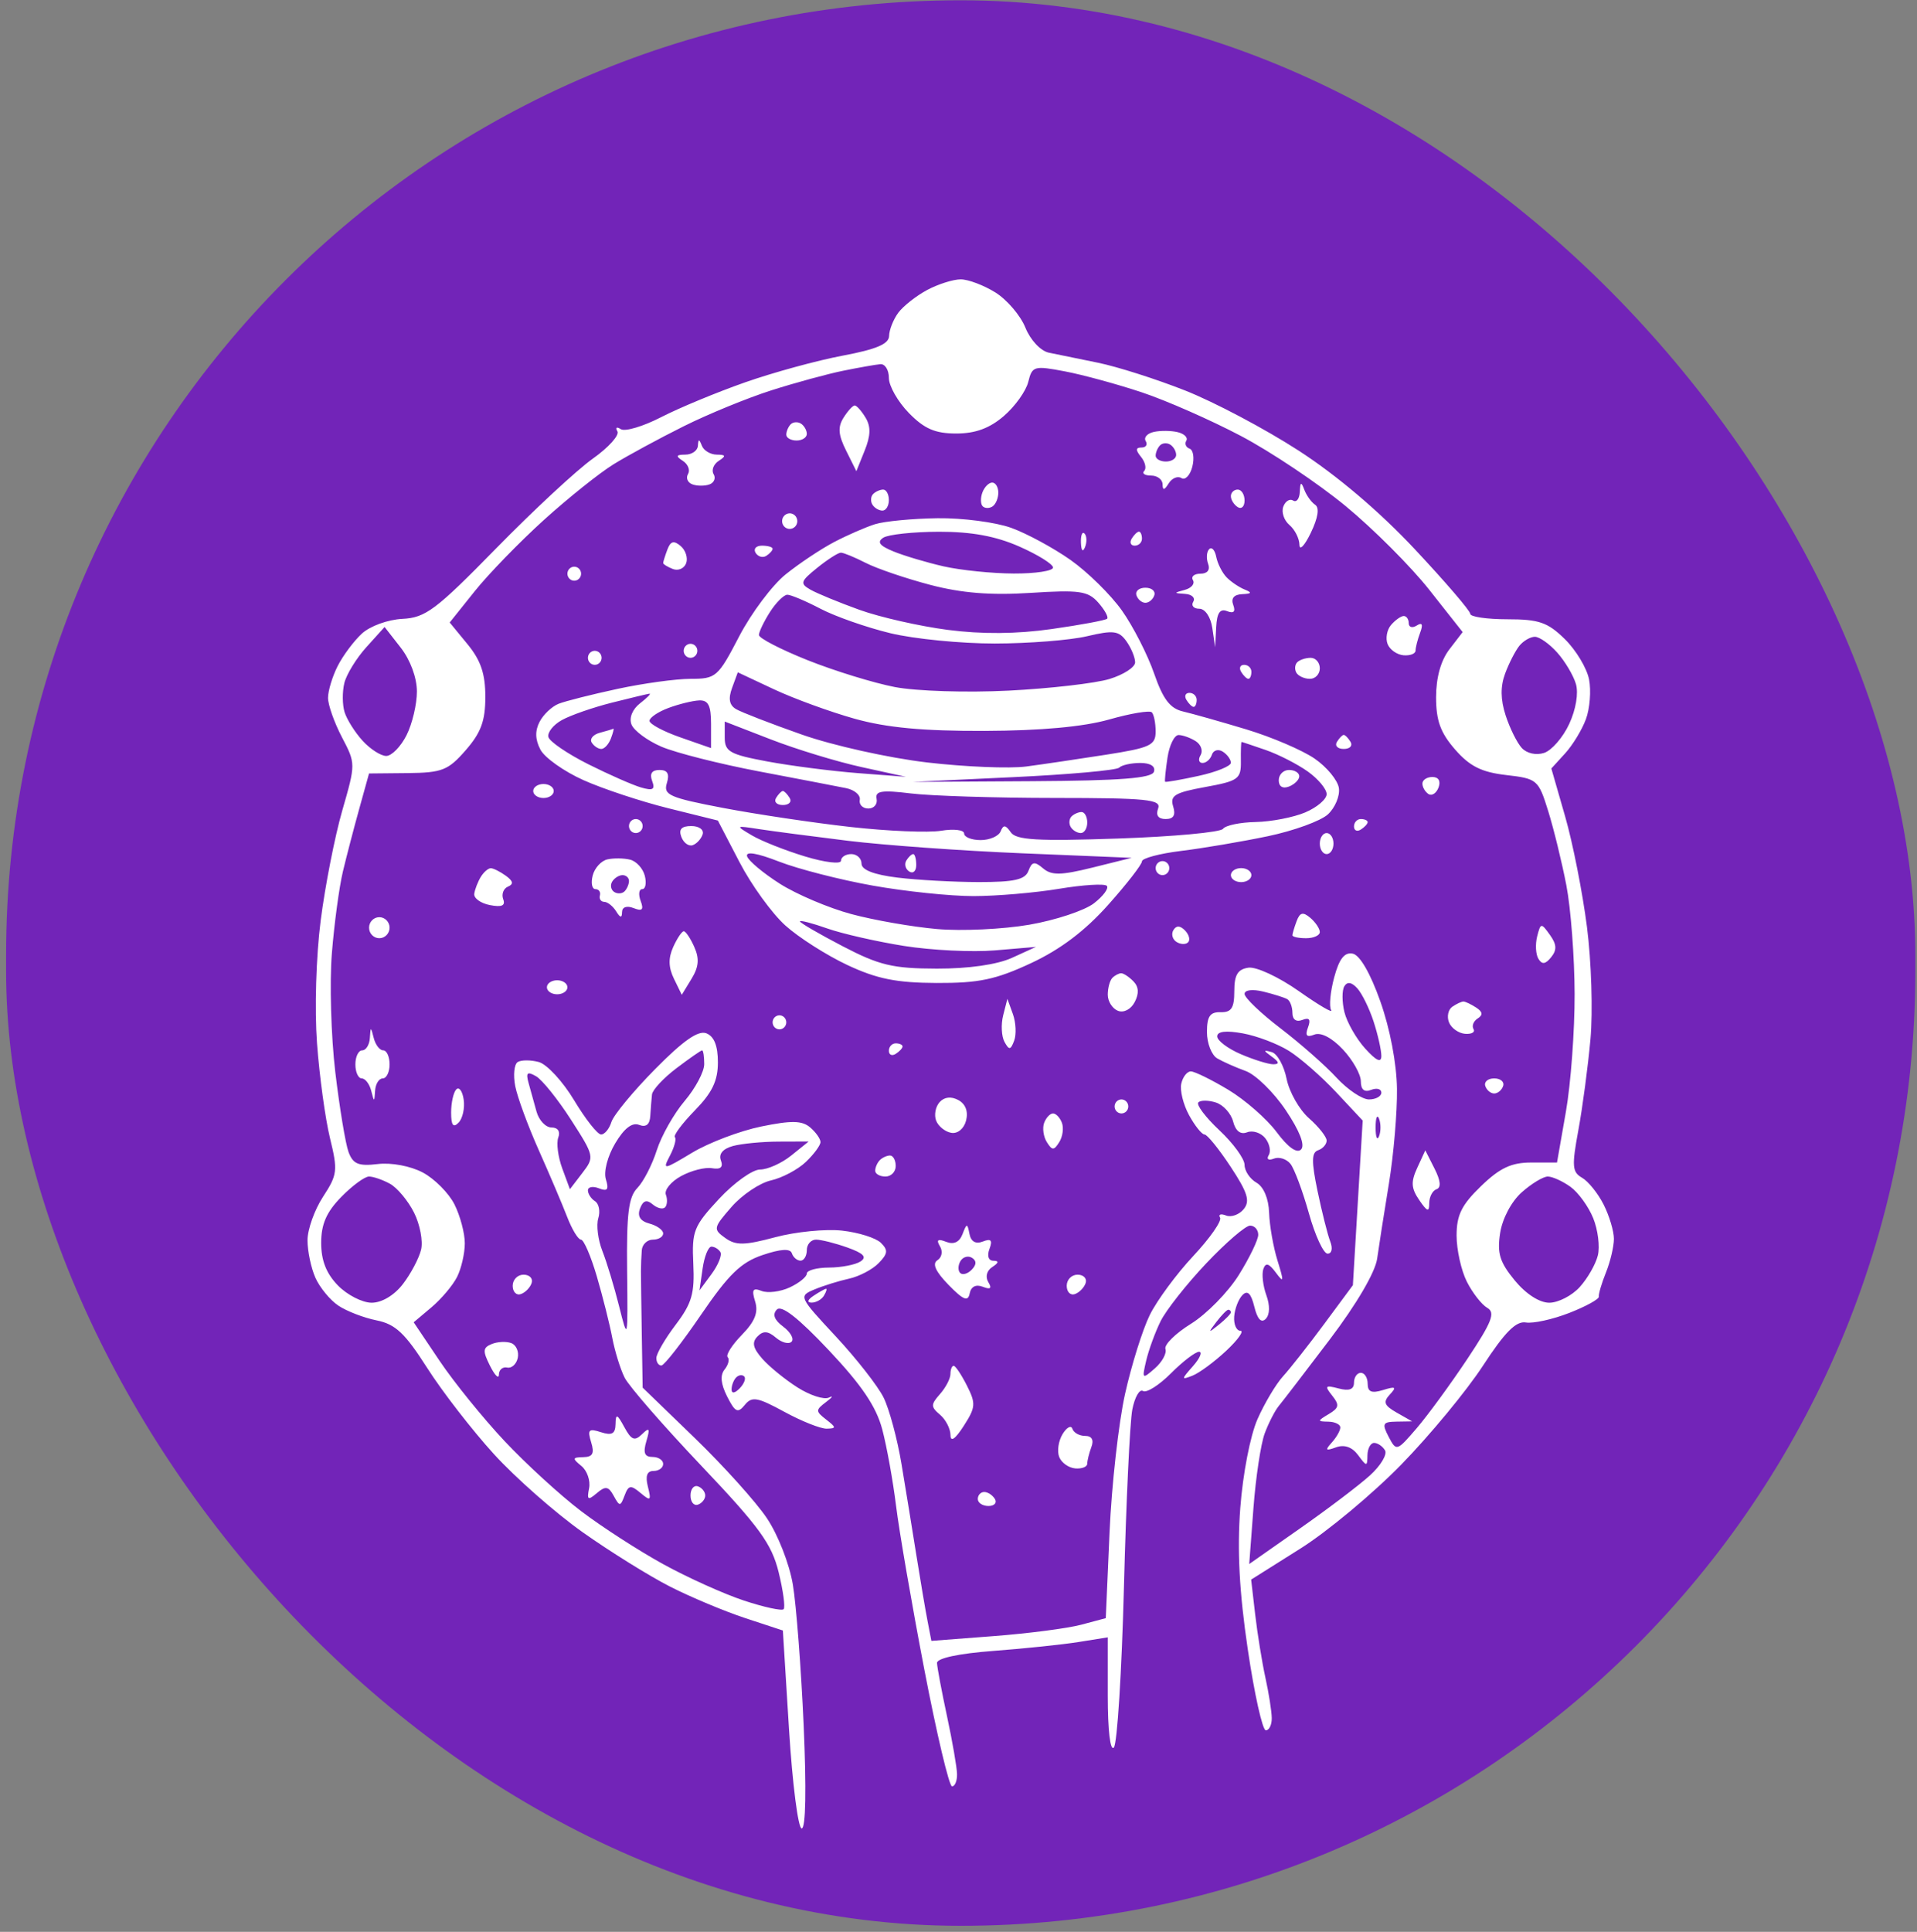 <?xml version="1.0" encoding="UTF-8"?> <svg xmlns="http://www.w3.org/2000/svg" width="133" height="134" viewBox="0 0 133 134" fill="none"><rect x="0" y="0" width="133" height="134" fill="#808080" stroke="none"/> <rect x="0.422" y="0.02" width="132.463" height="133.562" rx="66.232" fill="#7224B8"></rect> <path fill-rule="evenodd" clip-rule="evenodd" d="M64.325 20.115C63.567 20.521 62.666 21.23 62.323 21.692C61.981 22.155 61.694 22.878 61.685 23.3C61.675 23.86 60.806 24.229 58.467 24.669C56.706 24.999 53.662 25.831 51.705 26.517C49.747 27.203 47.124 28.291 45.874 28.934C44.624 29.578 43.363 29.953 43.072 29.769C42.781 29.584 42.673 29.65 42.833 29.916C42.993 30.182 42.226 31.036 41.127 31.815C40.028 32.593 37.013 35.392 34.426 38.033C30.241 42.309 29.525 42.847 27.918 42.927C26.904 42.977 25.668 43.429 25.098 43.957C24.541 44.474 23.785 45.488 23.421 46.211C23.056 46.934 22.758 47.922 22.758 48.407C22.758 48.893 23.191 50.118 23.72 51.129C24.682 52.969 24.682 52.97 23.745 56.227C23.229 58.02 22.555 61.453 22.248 63.856C21.928 66.359 21.82 69.996 21.994 72.368C22.163 74.646 22.567 77.602 22.893 78.938C23.445 81.198 23.412 81.481 22.41 83.015C21.819 83.921 21.334 85.278 21.334 86.03C21.334 86.783 21.58 87.953 21.882 88.63C22.183 89.307 22.899 90.177 23.473 90.562C24.047 90.948 25.242 91.409 26.129 91.587C27.437 91.85 28.098 92.472 29.639 94.887C30.683 96.525 32.763 99.211 34.263 100.857C35.762 102.503 38.538 104.947 40.431 106.286C42.325 107.626 45.049 109.32 46.485 110.051C47.92 110.781 50.269 111.766 51.705 112.238L54.315 113.098L54.742 119.963C54.978 123.739 55.373 126.828 55.622 126.828C55.903 126.828 55.954 124.105 55.757 119.657C55.582 115.712 55.245 111.33 55.009 109.919C54.767 108.474 53.976 106.455 53.2 105.299C52.441 104.17 50.193 101.673 48.204 99.749L44.587 96.252L44.527 92.577C44.495 90.556 44.468 88.575 44.468 88.174C44.468 87.772 44.495 87.116 44.527 86.715C44.56 86.314 44.907 85.986 45.298 85.986C45.69 85.986 46.01 85.792 46.01 85.556C46.01 85.32 45.582 85.012 45.059 84.872C44.418 84.7 44.204 84.361 44.403 83.83C44.612 83.272 44.867 83.187 45.279 83.538C45.599 83.81 45.986 83.903 46.14 83.746C46.294 83.588 46.32 83.194 46.198 82.869C46.077 82.544 46.551 81.963 47.252 81.579C47.953 81.195 48.92 80.948 49.4 81.032C49.995 81.135 50.191 80.961 50.014 80.488C49.848 80.046 50.152 79.683 50.847 79.492C51.45 79.327 52.878 79.189 54.023 79.185L56.104 79.178L54.897 80.151C54.234 80.686 53.26 81.123 52.733 81.123C52.207 81.123 50.923 82.042 49.88 83.165C48.126 85.053 47.993 85.391 48.101 87.662C48.2 89.721 48.002 90.405 46.877 91.89C46.139 92.865 45.536 93.904 45.536 94.2C45.536 94.495 45.696 94.728 45.892 94.716C46.088 94.704 47.325 93.118 48.641 91.191C50.554 88.391 51.41 87.56 52.904 87.055C54.165 86.628 54.827 86.589 54.939 86.933C55.031 87.214 55.301 87.444 55.541 87.444C55.78 87.444 55.976 87.116 55.976 86.715C55.976 86.314 56.264 85.986 56.617 85.986C56.969 85.986 57.951 86.233 58.798 86.535C59.922 86.938 60.165 87.198 59.699 87.501C59.348 87.729 58.367 87.919 57.518 87.923C56.669 87.927 55.976 88.114 55.976 88.338C55.976 88.563 55.444 88.995 54.795 89.298C54.145 89.601 53.267 89.712 52.842 89.546C52.228 89.304 52.136 89.454 52.392 90.28C52.625 91.035 52.373 91.665 51.468 92.593C50.784 93.294 50.342 93.989 50.486 94.137C50.63 94.284 50.534 94.669 50.272 94.992C49.949 95.391 50.005 95.992 50.449 96.868C51.002 97.96 51.188 98.049 51.673 97.451C52.166 96.842 52.544 96.909 54.418 97.93C55.614 98.581 56.933 99.107 57.351 99.098C58.031 99.084 58.028 99.017 57.317 98.464C56.575 97.886 56.575 97.807 57.317 97.246C57.754 96.916 57.84 96.779 57.509 96.942C57.178 97.104 56.203 96.791 55.343 96.246C54.482 95.701 53.38 94.805 52.895 94.256C52.237 93.51 52.149 93.115 52.55 92.705C52.951 92.293 53.277 92.314 53.832 92.785C54.24 93.133 54.73 93.259 54.919 93.065C55.108 92.871 54.847 92.402 54.34 92.022C53.715 91.554 53.573 91.171 53.898 90.837C54.224 90.504 55.392 91.419 57.508 93.664C59.788 96.083 60.791 97.569 61.209 99.143C61.524 100.33 61.955 102.722 62.169 104.457C62.382 106.193 63.26 111.28 64.121 115.762C64.982 120.244 65.85 123.911 66.051 123.911C66.251 123.911 66.408 123.528 66.399 123.06C66.39 122.592 66.077 120.787 65.704 119.049C65.331 117.311 65.018 115.646 65.009 115.349C64.999 115.02 66.513 114.695 68.907 114.514C71.061 114.352 73.73 114.073 74.839 113.895L76.856 113.572V117.623C76.856 120.021 77.028 121.486 77.279 121.213C77.512 120.958 77.827 115.937 77.979 110.054C78.13 104.17 78.391 98.648 78.557 97.781C78.724 96.915 79.058 96.331 79.299 96.484C79.541 96.637 80.411 96.088 81.234 95.264C82.057 94.439 82.936 93.765 83.188 93.765C83.44 93.765 83.251 94.212 82.769 94.758C81.946 95.69 81.944 95.731 82.741 95.418C83.208 95.234 84.258 94.459 85.074 93.695C85.89 92.931 86.333 92.306 86.057 92.306C85.781 92.306 85.588 91.865 85.627 91.326C85.665 90.787 85.923 90.115 86.199 89.832C86.552 89.471 86.797 89.71 87.025 90.639C87.236 91.504 87.509 91.796 87.814 91.483C88.102 91.189 88.118 90.558 87.856 89.833C87.623 89.188 87.53 88.375 87.649 88.026C87.809 87.558 88.035 87.622 88.515 88.269C89.076 89.027 89.092 88.916 88.634 87.444C88.342 86.508 88.08 85.014 88.05 84.125C88.017 83.138 87.674 82.322 87.171 82.034C86.718 81.774 86.347 81.219 86.347 80.8C86.347 80.381 85.561 79.301 84.6 78.4C83.639 77.498 82.983 76.628 83.141 76.466C83.299 76.305 83.848 76.309 84.362 76.476C84.875 76.643 85.412 77.238 85.555 77.799C85.722 78.452 86.068 78.719 86.521 78.541C86.909 78.389 87.474 78.569 87.776 78.943C88.079 79.316 88.19 79.848 88.024 80.124C87.85 80.411 88.004 80.514 88.381 80.366C88.744 80.223 89.263 80.39 89.535 80.736C89.806 81.083 90.38 82.625 90.811 84.162C91.241 85.7 91.823 86.958 92.105 86.958C92.402 86.958 92.479 86.6 92.288 86.107C92.108 85.639 91.713 84.07 91.411 82.621C90.98 80.55 90.989 79.943 91.452 79.785C91.776 79.674 92.041 79.372 92.041 79.115C92.041 78.856 91.491 78.16 90.818 77.567C90.144 76.974 89.445 75.743 89.263 74.831C89.081 73.919 88.617 73.085 88.232 72.978C87.632 72.811 87.633 72.856 88.245 73.299C88.75 73.665 88.78 73.817 88.348 73.823C88.014 73.826 86.999 73.513 86.094 73.125C85.189 72.738 84.448 72.181 84.448 71.888C84.448 71.538 85.061 71.466 86.228 71.679C87.207 71.857 88.648 72.405 89.431 72.896C90.214 73.387 91.684 74.674 92.699 75.757L94.542 77.726L94.202 83.436L93.862 89.146L91.884 91.818C90.796 93.288 89.505 94.929 89.016 95.465C88.527 96.001 87.73 97.338 87.245 98.436C86.744 99.569 86.227 102.234 86.05 104.598C85.829 107.544 85.981 110.41 86.568 114.392C87.025 117.488 87.589 120.021 87.822 120.021C88.054 120.021 88.24 119.639 88.233 119.17C88.227 118.702 88.029 117.444 87.794 116.375C87.559 115.305 87.24 113.336 87.085 111.999L86.803 109.567L90.213 107.42C92.088 106.239 95.242 103.614 97.222 101.585C99.201 99.556 101.748 96.475 102.882 94.737C104.407 92.398 105.182 91.618 105.864 91.732C106.371 91.817 107.731 91.518 108.885 91.066C110.04 90.614 110.959 90.107 110.927 89.938C110.896 89.77 111.118 89.016 111.421 88.263C111.724 87.511 111.972 86.46 111.972 85.93C111.972 85.399 111.652 84.33 111.26 83.554C110.869 82.779 110.195 81.942 109.763 81.694C109.074 81.299 109.043 80.895 109.506 78.388C109.796 76.817 110.173 73.979 110.345 72.08C110.517 70.169 110.41 66.699 110.103 64.301C109.799 61.92 109.118 58.472 108.59 56.638L107.631 53.305L108.583 52.262C109.107 51.69 109.759 50.619 110.03 49.883C110.302 49.148 110.4 47.908 110.248 47.128C110.096 46.348 109.34 45.09 108.567 44.332C107.378 43.165 106.77 42.955 104.585 42.955C103.167 42.955 102.006 42.785 102.006 42.579C102.006 42.371 100.27 40.349 98.147 38.084C95.702 35.474 92.748 32.969 90.084 31.247C87.772 29.752 84.232 27.879 82.219 27.085C80.206 26.29 77.482 25.424 76.165 25.158C74.848 24.893 73.317 24.58 72.764 24.462C72.193 24.34 71.489 23.587 71.14 22.725C70.802 21.887 69.868 20.791 69.064 20.289C68.26 19.787 67.175 19.377 66.653 19.377C66.131 19.378 65.084 19.71 64.325 20.115ZM61.67 26.217C61.67 26.772 62.294 27.866 63.057 28.648C64.128 29.745 64.877 30.07 66.343 30.07C67.675 30.07 68.661 29.707 69.649 28.855C70.424 28.188 71.185 27.122 71.341 26.486C71.609 25.391 71.742 25.353 73.884 25.76C75.127 25.996 77.532 26.652 79.228 27.217C80.925 27.783 84.016 29.144 86.097 30.241C88.178 31.339 91.447 33.527 93.361 35.105C95.275 36.683 97.885 39.294 99.16 40.909L101.478 43.844L100.556 45.045C99.963 45.816 99.634 47.003 99.634 48.361C99.634 49.987 99.939 50.825 100.954 51.99C101.969 53.154 102.789 53.563 104.495 53.76C106.653 54.01 106.735 54.08 107.415 56.265C107.799 57.502 108.366 59.817 108.673 61.409C108.981 63.002 109.239 66.393 109.246 68.946C109.253 71.498 108.981 75.173 108.641 77.112L108.024 80.637H106.235C104.857 80.637 104.058 81.012 102.752 82.275C101.405 83.576 101.057 84.28 101.057 85.703C101.057 86.687 101.378 88.127 101.769 88.903C102.161 89.678 102.798 90.495 103.186 90.718C103.764 91.049 103.515 91.688 101.799 94.267C100.648 95.996 99.072 98.152 98.297 99.057C96.912 100.673 96.878 100.684 96.346 99.665C95.867 98.748 95.93 98.625 96.888 98.61L97.973 98.593L96.9 97.983C96.031 97.488 95.941 97.251 96.426 96.73C96.916 96.203 96.831 96.147 95.956 96.418C95.166 96.662 94.888 96.55 94.888 95.986C94.888 95.567 94.675 95.224 94.414 95.224C94.153 95.224 93.939 95.532 93.939 95.907C93.939 96.376 93.603 96.503 92.871 96.309C91.941 96.064 91.883 96.127 92.423 96.802C92.944 97.453 92.906 97.658 92.186 98.087C91.387 98.564 91.385 98.599 92.16 98.613C92.616 98.621 92.99 98.802 92.99 99.016C92.99 99.23 92.723 99.7 92.397 100.06C91.911 100.597 91.965 100.657 92.695 100.392C93.272 100.183 93.809 100.371 94.222 100.929C94.825 101.743 94.859 101.743 94.873 100.937C94.882 100.469 95.089 100.086 95.335 100.086C95.581 100.086 95.921 100.317 96.09 100.599C96.261 100.881 95.793 101.662 95.051 102.336C94.309 103.01 92.12 104.669 90.186 106.023L86.67 108.486L86.962 104.619C87.121 102.492 87.473 100.159 87.742 99.433C88.011 98.709 88.452 97.847 88.723 97.521C88.994 97.194 90.59 95.112 92.271 92.895C94.121 90.455 95.413 88.249 95.546 87.304C95.666 86.445 96.033 84.101 96.362 82.096C96.69 80.09 96.942 77.136 96.921 75.532C96.898 73.773 96.44 71.362 95.766 69.46C95.072 67.501 94.345 66.246 93.85 66.148C93.278 66.036 92.912 66.504 92.564 67.798C92.296 68.793 92.201 69.812 92.353 70.064C92.506 70.316 91.498 69.725 90.115 68.75C88.732 67.775 87.158 67.043 86.618 67.122C85.869 67.231 85.635 67.619 85.635 68.75C85.635 69.919 85.433 70.229 84.686 70.209C83.95 70.189 83.737 70.499 83.737 71.589C83.737 72.362 84.057 73.183 84.448 73.413C84.84 73.642 85.729 74.037 86.423 74.288C87.118 74.54 88.37 75.763 89.204 77.006C90.169 78.443 90.557 79.435 90.268 79.731C89.98 80.026 89.363 79.589 88.574 78.529C87.891 77.612 86.379 76.289 85.213 75.589C84.047 74.889 82.879 74.316 82.619 74.316C82.359 74.316 82.06 74.699 81.956 75.167C81.851 75.635 82.095 76.62 82.498 77.355C82.9 78.09 83.382 78.692 83.568 78.692C83.754 78.692 84.57 79.7 85.381 80.931C86.564 82.726 86.743 83.308 86.288 83.87C85.975 84.255 85.423 84.454 85.06 84.311C84.696 84.168 84.51 84.236 84.646 84.461C84.782 84.687 83.944 85.886 82.784 87.126C81.624 88.367 80.269 90.204 79.773 91.209C79.277 92.214 78.504 94.677 78.056 96.683C77.608 98.688 77.124 103.01 76.98 106.286L76.718 112.242L75.007 112.698C74.066 112.948 71.344 113.303 68.957 113.485L64.618 113.818L64.349 112.422C64.2 111.654 63.852 109.604 63.575 107.866C63.299 106.127 62.835 103.283 62.545 101.545C62.255 99.806 61.696 97.734 61.303 96.94C60.91 96.145 59.418 94.238 57.988 92.701C55.42 89.944 55.401 89.902 56.512 89.439C57.13 89.181 58.209 88.846 58.908 88.693C59.608 88.54 60.531 88.056 60.959 87.617C61.603 86.957 61.629 86.712 61.111 86.204C60.766 85.866 59.556 85.486 58.422 85.36C57.287 85.233 55.199 85.44 53.782 85.819C51.649 86.39 51.052 86.399 50.317 85.872C49.466 85.261 49.485 85.17 50.754 83.715C51.483 82.879 52.713 82.053 53.489 81.878C54.264 81.704 55.355 81.126 55.912 80.594C56.469 80.062 56.925 79.443 56.925 79.219C56.925 78.995 56.601 78.536 56.206 78.2C55.643 77.721 54.904 77.709 52.808 78.14C51.335 78.443 49.185 79.258 48.03 79.951C46.009 81.165 45.951 81.173 46.483 80.154C46.788 79.571 46.941 78.997 46.824 78.877C46.707 78.758 47.331 77.923 48.209 77.023C49.413 75.789 49.807 74.967 49.807 73.687C49.807 72.545 49.546 71.886 49.008 71.675C48.443 71.453 47.403 72.18 45.448 74.162C43.928 75.702 42.565 77.352 42.418 77.828C42.27 78.303 41.949 78.692 41.703 78.692C41.457 78.692 40.614 77.623 39.829 76.315C39.044 75.008 37.941 73.816 37.378 73.665C36.815 73.514 36.157 73.516 35.915 73.669C35.673 73.823 35.597 74.573 35.746 75.338C35.895 76.102 36.63 78.099 37.378 79.776C38.126 81.453 39.012 83.536 39.347 84.405C39.682 85.274 40.114 85.986 40.308 85.986C40.502 85.986 40.997 87.135 41.408 88.538C41.819 89.942 42.301 91.857 42.478 92.793C42.656 93.729 43.042 94.975 43.338 95.563C43.633 96.15 46.029 98.901 48.661 101.675C52.689 105.92 53.538 107.089 54.021 109.053C54.337 110.337 54.492 111.492 54.367 111.621C54.242 111.75 53.004 111.48 51.617 111.023C50.23 110.565 47.707 109.428 46.01 108.495C44.314 107.563 41.751 105.908 40.316 104.817C38.88 103.727 36.49 101.54 35.006 99.958C33.52 98.376 31.494 95.875 30.503 94.4L28.701 91.719L29.939 90.676C30.62 90.102 31.419 89.154 31.713 88.57C32.007 87.986 32.248 86.936 32.248 86.236C32.248 85.537 31.924 84.323 31.529 83.538C31.133 82.754 30.143 81.76 29.331 81.329C28.481 80.879 27.153 80.629 26.208 80.743C24.871 80.902 24.492 80.746 24.181 79.908C23.971 79.341 23.558 76.844 23.262 74.36C22.968 71.875 22.861 68.169 23.025 66.123C23.189 64.077 23.533 61.528 23.788 60.459C24.044 59.389 24.557 57.42 24.929 56.083L25.604 53.651L28.277 53.625C30.671 53.6 31.092 53.435 32.311 52.037C33.373 50.819 33.672 50.005 33.672 48.333C33.672 46.733 33.358 45.808 32.436 44.684L31.2 43.179L32.935 41.01C33.889 39.817 36.047 37.594 37.731 36.07C39.415 34.546 41.593 32.805 42.571 32.202C43.549 31.599 45.737 30.414 47.434 29.568C49.13 28.722 51.871 27.599 53.526 27.072C55.179 26.545 57.422 25.935 58.508 25.714C59.594 25.494 60.751 25.29 61.077 25.261C61.404 25.231 61.67 25.662 61.67 26.217ZM58.522 28.976C58.115 29.625 58.158 30.164 58.702 31.255L59.414 32.684L59.99 31.255C60.408 30.219 60.426 29.593 60.055 28.976C59.774 28.508 59.434 28.125 59.299 28.125C59.165 28.125 58.815 28.508 58.522 28.976ZM54.855 29.434C54.689 29.606 54.552 29.928 54.552 30.151C54.552 30.373 54.872 30.556 55.264 30.556C55.655 30.556 55.976 30.35 55.976 30.098C55.976 29.846 55.792 29.524 55.567 29.382C55.343 29.24 55.022 29.263 54.855 29.434ZM80.053 29.96C79.593 30.061 79.339 30.345 79.488 30.593C79.637 30.84 79.507 31.042 79.198 31.042C78.783 31.042 78.775 31.211 79.166 31.695C79.457 32.053 79.554 32.491 79.383 32.667C79.211 32.843 79.426 32.987 79.861 32.987C80.296 32.987 80.655 33.261 80.659 33.595C80.664 34.035 80.781 34.018 81.081 33.532C81.309 33.164 81.708 32.997 81.969 33.162C82.229 33.327 82.568 32.972 82.722 32.374C82.875 31.775 82.791 31.212 82.535 31.122C82.279 31.032 82.175 30.784 82.305 30.569C82.434 30.355 82.168 30.089 81.715 29.978C81.26 29.867 80.513 29.858 80.053 29.96ZM48.42 30.92C48.4 31.255 48.009 31.532 47.553 31.535C46.896 31.541 46.859 31.632 47.376 31.968C47.736 32.201 47.897 32.612 47.735 32.881C47.572 33.151 47.705 33.471 48.03 33.594C48.355 33.716 48.888 33.72 49.216 33.603C49.544 33.486 49.677 33.165 49.511 32.891C49.346 32.616 49.505 32.201 49.864 31.968C50.389 31.627 50.362 31.542 49.727 31.535C49.293 31.532 48.829 31.255 48.697 30.92C48.506 30.434 48.45 30.434 48.42 30.92ZM81.601 31.557C81.601 31.809 81.281 32.014 80.889 32.014C80.498 32.014 80.177 31.832 80.177 31.609C80.177 31.386 80.314 31.064 80.481 30.893C80.648 30.722 80.968 30.699 81.192 30.841C81.417 30.983 81.601 31.305 81.601 31.557ZM68.16 34.155C68.02 34.53 68.027 34.962 68.175 35.114C68.324 35.267 68.63 35.275 68.854 35.133C69.079 34.991 69.263 34.559 69.263 34.174C69.263 33.788 69.072 33.473 68.839 33.473C68.606 33.473 68.301 33.78 68.16 34.155ZM90.18 34.11C90.16 34.593 89.952 34.868 89.718 34.72C89.484 34.572 89.177 34.762 89.034 35.142C88.892 35.522 89.083 36.095 89.459 36.414C89.835 36.734 90.148 37.352 90.154 37.787C90.159 38.223 90.516 37.848 90.945 36.956C91.449 35.908 91.554 35.219 91.242 35.011C90.977 34.834 90.638 34.361 90.489 33.959C90.278 33.392 90.209 33.425 90.18 34.11ZM60.576 34.27C60.409 34.441 60.386 34.769 60.525 34.999C60.664 35.23 60.978 35.418 61.224 35.418C61.469 35.418 61.67 35.09 61.67 34.689C61.67 34.288 61.492 33.959 61.275 33.959C61.057 33.959 60.743 34.099 60.576 34.27ZM85.397 34.417C85.397 34.669 85.611 35.01 85.872 35.175C86.133 35.34 86.347 35.134 86.347 34.717C86.347 34.301 86.133 33.959 85.872 33.959C85.611 33.959 85.397 34.165 85.397 34.417ZM54.34 35.863C54.187 36.116 54.264 36.451 54.512 36.608C54.759 36.764 55.086 36.685 55.239 36.432C55.392 36.178 55.314 35.843 55.067 35.687C54.82 35.53 54.493 35.61 54.34 35.863ZM60.718 36.358C60.064 36.563 58.783 37.121 57.871 37.599C56.959 38.077 55.447 39.085 54.511 39.838C53.575 40.592 52.121 42.531 51.28 44.148C49.813 46.968 49.676 47.087 47.912 47.087C46.9 47.087 44.617 47.401 42.838 47.785C41.059 48.168 39.224 48.632 38.76 48.815C38.296 48.997 37.702 49.558 37.439 50.062C37.11 50.691 37.127 51.296 37.492 51.994C37.784 52.554 39.127 53.507 40.475 54.111C41.823 54.715 44.474 55.594 46.366 56.063L49.805 56.916L51.305 59.799C52.129 61.384 53.561 63.362 54.487 64.195C55.412 65.028 57.349 66.262 58.792 66.939C60.842 67.9 62.193 68.172 64.983 68.183C67.917 68.195 69.081 67.95 71.537 66.805C73.567 65.859 75.275 64.569 76.875 62.775C78.17 61.324 79.228 59.961 79.228 59.746C79.228 59.531 80.456 59.205 81.957 59.021C83.458 58.838 86.158 58.38 87.958 58.004C89.757 57.628 91.635 56.945 92.131 56.486C92.627 56.026 92.969 55.208 92.892 54.668C92.816 54.127 92.058 53.206 91.208 52.621C90.358 52.035 88.222 51.122 86.462 50.591C84.702 50.06 82.728 49.502 82.076 49.35C81.177 49.142 80.69 48.501 80.07 46.712C79.619 45.411 78.618 43.452 77.843 42.356C77.069 41.261 75.464 39.681 74.278 38.844C73.092 38.008 71.237 37.004 70.157 36.614C69.078 36.224 66.78 35.923 65.051 35.946C63.322 35.969 61.372 36.155 60.718 36.358ZM70.717 37.909C72.005 38.477 73.059 39.133 73.059 39.368C73.059 39.602 71.832 39.789 70.331 39.782C68.83 39.776 66.641 39.551 65.467 39.285C64.292 39.017 62.729 38.552 61.994 38.251C61.015 37.851 60.825 37.595 61.282 37.298C61.626 37.075 63.363 36.888 65.141 36.884C67.399 36.879 69.082 37.188 70.717 37.909ZM74.995 37.646C75.018 38.213 75.13 38.328 75.282 37.941C75.419 37.59 75.402 37.17 75.244 37.008C75.087 36.847 74.975 37.134 74.995 37.646ZM78.516 37.363C78.355 37.63 78.45 37.849 78.726 37.849C79.002 37.849 79.228 37.63 79.228 37.363C79.228 37.096 79.134 36.877 79.019 36.877C78.904 36.877 78.678 37.096 78.516 37.363ZM46.303 38.12C46.142 38.549 46.01 38.969 46.01 39.053C46.01 39.136 46.313 39.323 46.683 39.468C47.053 39.614 47.467 39.434 47.604 39.07C47.74 38.705 47.569 38.166 47.224 37.873C46.752 37.471 46.523 37.533 46.303 38.12ZM52.421 38.343C52.586 38.615 52.918 38.712 53.161 38.558C53.404 38.404 53.603 38.182 53.603 38.064C53.603 37.945 53.27 37.849 52.863 37.849C52.456 37.849 52.258 38.071 52.421 38.343ZM83.888 38.096C83.71 38.28 83.68 38.737 83.82 39.112C83.976 39.529 83.768 39.794 83.285 39.794C82.85 39.794 82.616 39.996 82.765 40.243C82.914 40.491 82.66 40.793 82.2 40.916C81.42 41.125 81.422 41.144 82.222 41.196C82.694 41.227 82.949 41.471 82.787 41.739C82.626 42.006 82.813 42.225 83.203 42.225C83.611 42.225 83.995 42.791 84.109 43.562L84.306 44.899L84.377 43.51C84.428 42.513 84.642 42.197 85.136 42.392C85.596 42.572 85.736 42.428 85.56 41.957C85.39 41.504 85.61 41.239 86.177 41.214C86.844 41.185 86.887 41.107 86.355 40.893C85.968 40.737 85.404 40.357 85.101 40.046C84.799 39.736 84.474 39.095 84.381 38.622C84.287 38.149 84.066 37.912 83.888 38.096ZM60.071 39.048C60.837 39.44 62.846 40.123 64.533 40.567C66.71 41.139 68.733 41.301 71.492 41.125C74.892 40.908 75.485 40.993 76.196 41.797C76.642 42.303 76.92 42.807 76.813 42.916C76.706 43.025 74.975 43.347 72.966 43.633C70.532 43.98 68.131 43.999 65.763 43.692C63.809 43.438 61.049 42.812 59.627 42.3C58.206 41.788 56.675 41.157 56.224 40.899C55.486 40.476 55.533 40.325 56.703 39.382C57.417 38.806 58.154 38.335 58.339 38.335C58.525 38.335 59.304 38.656 60.071 39.048ZM39.367 39.794C39.367 40.062 39.58 40.28 39.841 40.28C40.102 40.28 40.316 40.062 40.316 39.794C40.316 39.527 40.102 39.308 39.841 39.308C39.58 39.308 39.367 39.527 39.367 39.794ZM78.845 41.289C78.938 41.577 79.217 41.812 79.466 41.812C79.714 41.812 79.993 41.577 80.086 41.289C80.18 41.002 79.901 40.767 79.466 40.767C79.031 40.767 78.751 41.002 78.845 41.289ZM56.929 42.227C57.954 42.763 60.135 43.526 61.774 43.922C63.413 44.318 66.677 44.64 69.026 44.637C71.375 44.634 74.252 44.407 75.419 44.131C77.247 43.7 77.626 43.748 78.148 44.479C78.481 44.946 78.754 45.605 78.754 45.942C78.754 46.279 77.953 46.8 76.974 47.098C75.996 47.396 72.846 47.759 69.975 47.905C67.08 48.052 63.567 47.941 62.087 47.657C60.62 47.375 57.898 46.537 56.037 45.795C54.176 45.053 52.654 44.267 52.654 44.048C52.654 43.829 52.999 43.11 53.42 42.451C53.842 41.792 54.384 41.253 54.626 41.253C54.867 41.253 55.904 41.691 56.929 42.227ZM96.507 43.355C96.223 43.688 96.116 44.281 96.27 44.673C96.424 45.065 96.923 45.416 97.38 45.453C97.836 45.49 98.21 45.344 98.21 45.128C98.21 44.913 98.353 44.354 98.528 43.887C98.745 43.308 98.669 43.15 98.291 43.39C97.985 43.583 97.736 43.509 97.736 43.226C97.736 42.943 97.576 42.72 97.38 42.73C97.184 42.74 96.791 43.021 96.507 43.355ZM28.924 47.963C28.926 48.845 28.601 50.212 28.203 51.002C27.804 51.79 27.172 52.436 26.797 52.436C26.423 52.436 25.684 51.96 25.154 51.378C24.625 50.796 24.064 49.905 23.907 49.398C23.749 48.891 23.742 47.983 23.89 47.379C24.038 46.776 24.727 45.654 25.421 44.887L26.683 43.491L27.802 44.925C28.468 45.777 28.923 47.009 28.924 47.963ZM108.038 45.264C108.576 45.866 109.159 46.845 109.335 47.44C109.525 48.082 109.336 49.21 108.87 50.217C108.438 51.15 107.654 52.054 107.128 52.225C106.573 52.405 105.921 52.26 105.575 51.878C105.247 51.517 104.745 50.501 104.46 49.622C104.102 48.517 104.091 47.622 104.425 46.72C104.691 46.004 105.136 45.137 105.414 44.794C105.692 44.451 106.176 44.17 106.49 44.17C106.804 44.17 107.501 44.663 108.038 45.264ZM47.434 45.142C47.434 45.41 47.648 45.629 47.908 45.629C48.169 45.629 48.383 45.41 48.383 45.142C48.383 44.875 48.169 44.656 47.908 44.656C47.648 44.656 47.434 44.875 47.434 45.142ZM40.79 45.629C40.79 45.896 41.004 46.115 41.265 46.115C41.526 46.115 41.739 45.896 41.739 45.629C41.739 45.361 41.526 45.142 41.265 45.142C41.004 45.142 40.79 45.361 40.79 45.629ZM89.998 45.94C89.831 46.111 89.808 46.439 89.946 46.669C90.085 46.899 90.506 47.087 90.883 47.087C91.259 47.087 91.567 46.759 91.567 46.358C91.567 45.957 91.282 45.629 90.934 45.629C90.586 45.629 90.165 45.769 89.998 45.94ZM86.109 46.601C86.271 46.869 86.496 47.087 86.612 47.087C86.727 47.087 86.821 46.869 86.821 46.601C86.821 46.334 86.595 46.115 86.319 46.115C86.042 46.115 85.948 46.334 86.109 46.601ZM59.297 49.855C61.514 50.476 64.052 50.713 68.314 50.698C72.21 50.684 75.172 50.414 76.947 49.908C78.433 49.485 79.768 49.261 79.913 49.41C80.058 49.559 80.177 50.16 80.177 50.746C80.177 51.696 79.802 51.871 76.737 52.35C74.845 52.646 72.354 53.014 71.202 53.167C70.05 53.32 66.954 53.194 64.321 52.886C61.676 52.577 57.789 51.713 55.633 50.954C53.486 50.199 51.431 49.403 51.064 49.185C50.597 48.908 50.515 48.466 50.792 47.712L51.188 46.635L53.7 47.813C55.082 48.461 57.601 49.38 59.297 49.855ZM44.409 48.782C43.88 49.191 43.636 49.786 43.809 50.246C43.968 50.672 44.903 51.367 45.885 51.791C46.867 52.214 49.913 52.986 52.654 53.507C55.394 54.027 58.116 54.55 58.702 54.669C59.287 54.787 59.714 55.154 59.651 55.484C59.587 55.813 59.855 56.083 60.247 56.083C60.638 56.083 60.895 55.777 60.817 55.404C60.704 54.862 61.178 54.788 63.19 55.035C64.573 55.206 69.06 55.347 73.163 55.349C79.597 55.353 80.585 55.453 80.349 56.083C80.173 56.552 80.359 56.812 80.87 56.812C81.422 56.812 81.582 56.542 81.391 55.929C81.161 55.185 81.512 54.974 83.614 54.592C85.919 54.172 86.108 54.036 86.091 52.801C86.08 52.065 86.102 51.464 86.138 51.464C86.175 51.464 86.931 51.716 87.818 52.024C88.705 52.332 90.018 53.004 90.736 53.516C91.454 54.028 92.041 54.734 92.041 55.084C92.041 55.435 91.374 56.005 90.558 56.351C89.743 56.697 88.195 56.997 87.118 57.018C86.041 57.038 85.022 57.251 84.852 57.491C84.682 57.73 81.403 58.034 77.564 58.164C71.957 58.355 70.494 58.27 70.125 57.728C69.77 57.209 69.61 57.194 69.425 57.663C69.292 57.997 68.668 58.271 68.037 58.271C67.406 58.271 66.89 58.065 66.89 57.815C66.89 57.564 66.173 57.479 65.297 57.624C64.421 57.77 61.591 57.652 59.009 57.362C56.428 57.072 52.44 56.476 50.148 56.038C46.446 55.331 46.013 55.139 46.265 54.325C46.466 53.676 46.317 53.408 45.754 53.408C45.228 53.408 45.056 53.666 45.245 54.169C45.469 54.768 45.302 54.864 44.465 54.619C43.88 54.447 42.234 53.722 40.809 53.007C39.384 52.291 38.143 51.448 38.052 51.132C37.96 50.815 38.379 50.282 38.982 49.947C39.585 49.612 41.146 49.069 42.451 48.74C43.756 48.411 44.931 48.131 45.061 48.117C45.192 48.103 44.898 48.402 44.409 48.782ZM82.313 48.546C82.474 48.813 82.7 49.032 82.815 49.032C82.931 49.032 83.025 48.813 83.025 48.546C83.025 48.279 82.798 48.06 82.522 48.06C82.246 48.06 82.151 48.279 82.313 48.546ZM49.332 50.218V51.891L47.197 51.145C46.022 50.735 45.061 50.22 45.061 49.999C45.061 49.78 45.649 49.38 46.366 49.111C47.084 48.843 48.045 48.605 48.502 48.584C49.139 48.555 49.332 48.935 49.332 50.218ZM59.772 53.207L62.857 53.883L59.535 53.628C57.708 53.487 54.879 53.123 53.247 52.82C50.633 52.333 50.281 52.136 50.281 51.158V50.049L53.484 51.29C55.246 51.973 58.076 52.836 59.772 53.207ZM41.615 50.828C41.155 50.95 40.901 51.253 41.05 51.5C41.199 51.747 41.499 51.95 41.717 51.95C41.934 51.95 42.235 51.621 42.386 51.22C42.536 50.819 42.612 50.516 42.555 50.547C42.498 50.578 42.075 50.705 41.615 50.828ZM82.967 51.417C83.326 51.65 83.474 52.084 83.295 52.382C83.115 52.679 83.177 52.922 83.432 52.922C83.686 52.922 83.978 52.664 84.081 52.35C84.183 52.035 84.521 51.938 84.832 52.135C85.143 52.332 85.397 52.681 85.397 52.911C85.397 53.141 84.386 53.551 83.15 53.821C81.913 54.091 80.871 54.273 80.833 54.225C80.795 54.177 80.87 53.426 80.999 52.557C81.128 51.689 81.477 50.981 81.773 50.984C82.07 50.989 82.607 51.183 82.967 51.417ZM92.753 51.464C92.591 51.731 92.805 51.95 93.227 51.95C93.65 51.95 93.863 51.731 93.702 51.464C93.541 51.196 93.327 50.977 93.227 50.977C93.128 50.977 92.914 51.196 92.753 51.464ZM80.059 53.53C79.912 53.983 77.752 54.15 71.597 54.187L63.331 54.236L70.329 53.905C74.177 53.723 77.47 53.427 77.645 53.248C77.82 53.069 78.479 52.922 79.11 52.922C79.816 52.922 80.181 53.156 80.059 53.53ZM88.719 54.123C88.719 54.557 88.997 54.727 89.431 54.557C89.823 54.403 90.143 54.081 90.143 53.843C90.143 53.604 89.823 53.408 89.431 53.408C89.04 53.408 88.719 53.73 88.719 54.123ZM98.685 54.352C98.685 54.604 98.876 54.931 99.109 55.079C99.343 55.227 99.656 55.021 99.806 54.621C99.972 54.18 99.805 53.895 99.382 53.895C98.998 53.895 98.685 54.1 98.685 54.352ZM36.994 54.867C36.994 55.135 37.314 55.353 37.706 55.353C38.097 55.353 38.418 55.135 38.418 54.867C38.418 54.6 38.097 54.381 37.706 54.381C37.314 54.381 36.994 54.6 36.994 54.867ZM53.84 55.353C53.679 55.621 53.892 55.84 54.315 55.84C54.737 55.84 54.951 55.621 54.789 55.353C54.628 55.086 54.414 54.867 54.315 54.867C54.215 54.867 54.002 55.086 53.84 55.353ZM74.338 56.636C74.171 56.808 74.148 57.136 74.287 57.366C74.425 57.596 74.74 57.784 74.986 57.784C75.231 57.784 75.432 57.456 75.432 57.055C75.432 56.654 75.254 56.326 75.037 56.326C74.819 56.326 74.505 56.466 74.338 56.636ZM43.638 57.298C43.638 57.566 43.851 57.784 44.112 57.784C44.373 57.784 44.587 57.566 44.587 57.298C44.587 57.031 44.373 56.812 44.112 56.812C43.851 56.812 43.638 57.031 43.638 57.298ZM93.939 57.327C93.939 57.61 94.153 57.707 94.414 57.541C94.675 57.376 94.888 57.145 94.888 57.026C94.888 56.908 94.675 56.812 94.414 56.812C94.153 56.812 93.939 57.044 93.939 57.327ZM47.27 58.048C47.424 58.461 47.778 58.72 48.056 58.626C48.334 58.531 48.645 58.193 48.749 57.876C48.853 57.555 48.504 57.298 47.963 57.298C47.281 57.298 47.073 57.522 47.27 58.048ZM58.823 58.319C61.302 58.624 66.748 59.015 70.924 59.188L78.516 59.502L75.805 60.176C73.614 60.719 72.954 60.731 72.37 60.234C71.777 59.73 71.594 59.76 71.353 60.404C71.124 61.017 70.372 61.187 67.907 61.184C66.173 61.182 63.634 61.042 62.263 60.873C60.625 60.671 59.772 60.34 59.772 59.905C59.772 59.541 59.452 59.243 59.06 59.243C58.669 59.243 58.348 59.45 58.348 59.703C58.348 59.956 57.228 59.824 55.857 59.408C54.487 58.993 52.832 58.338 52.179 57.953C51.004 57.259 51.008 57.255 52.654 57.509C53.567 57.65 56.343 58.014 58.823 58.319ZM91.567 58.514C91.567 58.915 91.78 59.243 92.041 59.243C92.302 59.243 92.516 58.915 92.516 58.514C92.516 58.113 92.302 57.784 92.041 57.784C91.78 57.784 91.567 58.113 91.567 58.514ZM60.544 61.428C62.798 61.831 65.949 62.159 67.546 62.157C69.142 62.155 71.811 61.927 73.475 61.65C75.138 61.374 76.63 61.281 76.789 61.444C76.948 61.607 76.548 62.152 75.899 62.655C75.251 63.158 73.233 63.827 71.414 64.142C69.596 64.457 66.713 64.592 65.008 64.442C63.303 64.293 60.626 63.825 59.061 63.403C57.495 62.982 55.27 62.037 54.116 61.305C52.962 60.572 51.935 59.715 51.833 59.401C51.716 59.035 52.513 59.165 54.047 59.762C55.366 60.276 58.29 61.026 60.544 61.428ZM42.144 59.609C41.714 59.703 41.253 60.207 41.121 60.728C40.988 61.248 41.073 61.674 41.309 61.674C41.546 61.674 41.686 61.871 41.621 62.112C41.556 62.352 41.692 62.553 41.923 62.557C42.156 62.561 42.526 62.856 42.747 63.213C43.033 63.676 43.151 63.692 43.156 63.27C43.16 62.916 43.483 62.803 43.957 62.989C44.559 63.226 44.678 63.105 44.447 62.488C44.279 62.04 44.329 61.674 44.557 61.674C44.785 61.674 44.866 61.257 44.736 60.746C44.606 60.236 44.145 59.733 43.712 59.628C43.28 59.522 42.574 59.513 42.144 59.609ZM62.877 59.696C62.727 59.945 62.821 60.286 63.086 60.454C63.352 60.621 63.568 60.418 63.568 60.001C63.568 59.584 63.474 59.243 63.359 59.243C63.244 59.243 63.027 59.447 62.877 59.696ZM80.177 60.215C80.177 60.483 80.391 60.702 80.652 60.702C80.913 60.702 81.126 60.483 81.126 60.215C81.126 59.948 80.913 59.729 80.652 59.729C80.391 59.729 80.177 59.948 80.177 60.215ZM33.358 60.823C33.154 61.158 32.949 61.684 32.904 61.992C32.858 62.3 33.345 62.655 33.986 62.78C34.811 62.942 35.081 62.823 34.913 62.373C34.782 62.023 34.93 61.63 35.241 61.5C35.646 61.33 35.605 61.115 35.096 60.746C34.704 60.462 34.236 60.227 34.056 60.223C33.876 60.219 33.562 60.489 33.358 60.823ZM85.397 60.702C85.397 60.969 85.718 61.188 86.109 61.188C86.501 61.188 86.821 60.969 86.821 60.702C86.821 60.434 86.501 60.215 86.109 60.215C85.718 60.215 85.397 60.434 85.397 60.702ZM43.638 61.107C43.638 61.33 43.501 61.652 43.334 61.823C43.167 61.994 42.843 62.016 42.614 61.871C42.386 61.726 42.321 61.403 42.472 61.154C42.621 60.906 42.945 60.702 43.191 60.702C43.437 60.702 43.638 60.884 43.638 61.107ZM89.961 63.889C89.8 64.319 89.668 64.763 89.668 64.875C89.668 64.986 90.095 65.078 90.617 65.078C91.139 65.078 91.567 64.886 91.567 64.651C91.567 64.416 91.271 63.973 90.91 63.666C90.402 63.234 90.188 63.285 89.961 63.889ZM25.605 64.349C25.605 64.75 25.925 65.078 26.317 65.078C26.708 65.078 27.029 64.75 27.029 64.349C27.029 63.947 26.708 63.619 26.317 63.619C25.925 63.619 25.605 63.947 25.605 64.349ZM62.727 65.615C64.626 65.916 67.46 66.055 69.026 65.922L71.873 65.681L70.212 66.439C69.18 66.909 67.203 67.193 64.992 67.188C61.942 67.181 61.009 66.96 58.467 65.636C56.836 64.787 55.501 64.01 55.501 63.912C55.501 63.814 56.351 64.033 57.389 64.4C58.427 64.766 60.83 65.313 62.727 65.615ZM81.41 64.516C81.246 64.788 81.342 65.157 81.625 65.336C81.908 65.515 82.271 65.527 82.431 65.361C82.592 65.196 82.496 64.827 82.216 64.541C81.875 64.192 81.61 64.184 81.41 64.516ZM106.647 64.952C106.508 65.497 106.546 66.196 106.733 66.506C106.983 66.919 107.218 66.89 107.616 66.398C108.027 65.89 108.007 65.513 107.529 64.844C106.927 64.001 106.888 64.006 106.647 64.952ZM46.706 65.689C46.359 66.459 46.375 67.107 46.759 67.892L47.301 69.004L47.98 67.892C48.483 67.067 48.532 66.497 48.17 65.686C47.903 65.084 47.574 64.594 47.44 64.596C47.306 64.597 46.976 65.09 46.706 65.689ZM77.172 67.833C76.998 68.011 76.856 68.535 76.856 68.997C76.856 69.458 77.173 69.96 77.56 70.113C77.964 70.272 78.461 70.014 78.724 69.51C79.036 68.913 79.008 68.45 78.637 68.07C78.336 67.761 77.954 67.509 77.789 67.509C77.624 67.509 77.346 67.655 77.172 67.833ZM37.943 68.481C37.943 68.749 38.263 68.968 38.655 68.968C39.046 68.968 39.367 68.749 39.367 68.481C39.367 68.214 39.046 67.995 38.655 67.995C38.263 67.995 37.943 68.214 37.943 68.481ZM95.301 70.863C95.596 71.773 95.837 72.844 95.837 73.244C95.837 73.745 95.488 73.585 94.713 72.729C94.095 72.045 93.448 70.909 93.275 70.205C93.103 69.499 93.1 68.693 93.269 68.412C93.474 68.073 93.776 68.122 94.17 68.556C94.497 68.916 95.005 69.955 95.301 70.863ZM89.312 69.306C89.508 69.419 89.668 69.85 89.668 70.264C89.668 70.721 89.938 70.911 90.356 70.746C90.84 70.556 90.956 70.709 90.748 71.265C90.533 71.839 90.654 71.974 91.193 71.763C91.644 71.585 92.415 71.989 93.173 72.799C93.855 73.529 94.414 74.52 94.414 75.003C94.414 75.582 94.655 75.784 95.126 75.599C95.517 75.445 95.837 75.531 95.837 75.79C95.837 76.049 95.45 76.261 94.977 76.261C94.504 76.261 93.489 75.579 92.723 74.746C91.957 73.912 90.208 72.374 88.838 71.327C87.467 70.28 86.347 69.207 86.347 68.943C86.347 68.666 86.898 68.598 87.651 68.782C88.37 68.958 89.116 69.194 89.312 69.306ZM69.6 70.425C69.44 71.054 69.48 71.882 69.689 72.266C70.012 72.856 70.116 72.843 70.363 72.182C70.525 71.752 70.484 70.923 70.274 70.341L69.892 69.282L69.6 70.425ZM100.766 69.826C100.476 70.022 100.369 70.511 100.529 70.912C100.689 71.314 101.192 71.672 101.645 71.709C102.099 71.745 102.363 71.596 102.231 71.377C102.099 71.159 102.231 70.828 102.524 70.642C102.901 70.403 102.869 70.183 102.413 69.887C102.059 69.657 101.662 69.469 101.532 69.469C101.401 69.469 101.057 69.629 100.766 69.826ZM53.603 70.912C53.603 71.18 53.816 71.399 54.078 71.399C54.339 71.399 54.552 71.18 54.552 70.912C54.552 70.645 54.339 70.426 54.078 70.426C53.816 70.426 53.603 70.645 53.603 70.912ZM25.66 72.007C25.63 72.475 25.391 72.857 25.13 72.857C24.869 72.857 24.656 73.295 24.656 73.83C24.656 74.365 24.854 74.802 25.096 74.802C25.337 74.802 25.633 75.185 25.753 75.653C25.959 76.464 25.972 76.464 26.024 75.653C26.055 75.185 26.293 74.802 26.554 74.802C26.815 74.802 27.029 74.365 27.029 73.83C27.029 73.295 26.831 72.857 26.589 72.857C26.347 72.857 26.051 72.475 25.932 72.007C25.725 71.196 25.712 71.196 25.66 72.007ZM61.67 72.886C61.67 73.169 61.884 73.266 62.145 73.1C62.406 72.935 62.619 72.704 62.619 72.586C62.619 72.468 62.406 72.371 62.145 72.371C61.884 72.371 61.67 72.603 61.67 72.886ZM48.858 73.813C48.858 74.338 48.247 75.487 47.502 76.365C46.756 77.244 45.885 78.785 45.565 79.79C45.246 80.796 44.64 81.971 44.219 82.403C43.608 83.029 43.465 84.177 43.508 88.111C43.562 93.013 43.56 93.025 42.953 90.605C42.619 89.267 42.096 87.543 41.792 86.772C41.489 86.001 41.362 84.981 41.509 84.504C41.657 84.026 41.556 83.496 41.284 83.323C41.012 83.151 40.79 82.812 40.79 82.568C40.79 82.325 41.135 82.262 41.557 82.428C42.145 82.659 42.257 82.513 42.036 81.803C41.872 81.272 42.148 80.207 42.681 79.309C43.296 78.272 43.857 77.836 44.337 78.025C44.818 78.214 45.08 78.007 45.116 77.407C45.146 76.911 45.199 76.241 45.234 75.918C45.27 75.596 46.034 74.775 46.933 74.095C47.832 73.414 48.633 72.857 48.712 72.857C48.792 72.857 48.858 73.287 48.858 73.813ZM39.613 77.666C41.24 80.197 41.252 80.256 40.403 81.363L39.54 82.488L39.007 81.041C38.714 80.245 38.591 79.281 38.734 78.9C38.89 78.484 38.701 78.206 38.263 78.206C37.861 78.206 37.395 77.714 37.225 77.112C37.057 76.51 36.807 75.612 36.671 75.115C36.474 74.398 36.582 74.303 37.192 74.653C37.614 74.896 38.704 76.251 39.613 77.666ZM103.047 75.325C103.14 75.612 103.419 75.848 103.667 75.848C103.916 75.848 104.195 75.612 104.288 75.325C104.382 75.038 104.103 74.802 103.667 74.802C103.232 74.802 102.953 75.038 103.047 75.325ZM31.655 75.567C31.459 75.77 31.299 76.491 31.299 77.169C31.299 78.054 31.444 78.252 31.814 77.873C32.097 77.583 32.258 76.862 32.17 76.271C32.083 75.68 31.851 75.363 31.655 75.567ZM65.187 76.451C64.903 76.767 64.796 77.345 64.95 77.737C65.104 78.129 65.577 78.507 66.002 78.578C66.447 78.653 66.883 78.288 67.027 77.721C67.186 77.098 66.989 76.576 66.492 76.306C65.99 76.034 65.516 76.086 65.187 76.451ZM77.33 76.747C77.33 77.015 77.544 77.233 77.805 77.233C78.066 77.233 78.279 77.015 78.279 76.747C78.279 76.48 78.066 76.261 77.805 76.261C77.544 76.261 77.33 76.48 77.33 76.747ZM72.442 77.885C72.308 78.244 72.392 78.846 72.629 79.223C72.999 79.812 73.12 79.812 73.49 79.223C73.727 78.846 73.811 78.244 73.676 77.885C73.542 77.527 73.264 77.233 73.059 77.233C72.854 77.233 72.576 77.527 72.442 77.885ZM95.677 78.814C95.546 79.148 95.438 78.874 95.438 78.206C95.438 77.537 95.546 77.264 95.677 77.598C95.809 77.933 95.809 78.48 95.677 78.814ZM98.326 81.007C97.877 81.981 97.904 82.421 98.463 83.239C99.02 84.054 99.159 84.098 99.159 83.46C99.159 83.022 99.386 82.586 99.662 82.491C99.997 82.377 99.951 81.896 99.525 81.056L98.886 79.792L98.326 81.007ZM61.038 80.475C60.864 80.653 60.721 80.981 60.721 81.204C60.721 81.427 61.041 81.609 61.433 81.609C61.825 81.609 62.145 81.281 62.145 80.88C62.145 80.479 61.967 80.151 61.749 80.151C61.532 80.151 61.211 80.297 61.038 80.475ZM27.055 82.11C27.557 82.385 28.308 83.284 28.723 84.107C29.138 84.93 29.359 86.092 29.213 86.688C29.067 87.285 28.5 88.355 27.953 89.067C27.356 89.845 26.492 90.362 25.786 90.362C25.141 90.362 24.089 89.824 23.448 89.168C22.64 88.34 22.283 87.435 22.283 86.213C22.283 84.915 22.648 84.079 23.67 83.031C24.433 82.249 25.301 81.609 25.6 81.609C25.898 81.609 26.553 81.835 27.055 82.11ZM108.954 82.319C109.498 82.71 110.21 83.691 110.536 84.498C110.863 85.306 111.008 86.467 110.858 87.079C110.708 87.692 110.141 88.681 109.599 89.277C109.057 89.873 108.107 90.362 107.487 90.362C106.804 90.362 105.861 89.751 105.086 88.808C104.049 87.546 103.861 86.931 104.079 85.526C104.234 84.523 104.863 83.338 105.576 82.704C106.252 82.102 107.066 81.609 107.384 81.609C107.703 81.609 108.41 81.929 108.954 82.319ZM66.775 85.613C66.564 86.163 66.171 86.345 65.644 86.138C65.065 85.91 64.943 85.997 65.212 86.444C65.425 86.796 65.349 87.218 65.037 87.416C64.661 87.653 64.907 88.198 65.806 89.121C66.839 90.18 67.16 90.311 67.276 89.716C67.368 89.242 67.709 89.069 68.184 89.255C68.72 89.466 68.833 89.37 68.568 88.931C68.347 88.564 68.46 88.134 68.846 87.884C69.297 87.591 69.321 87.457 68.922 87.451C68.577 87.447 68.467 87.116 68.648 86.63C68.876 86.023 68.759 85.893 68.189 86.117C67.694 86.312 67.367 86.126 67.262 85.594C67.111 84.829 67.076 84.83 66.775 85.613ZM87.296 85.647C87.296 85.996 86.687 87.254 85.944 88.443C85.2 89.632 83.71 91.152 82.632 91.82C81.554 92.489 80.756 93.277 80.858 93.572C80.96 93.867 80.63 94.471 80.126 94.913C79.245 95.686 79.221 95.664 79.522 94.377C79.695 93.639 80.143 92.412 80.519 91.649C80.894 90.886 82.318 89.081 83.682 87.638C85.047 86.194 86.418 85.013 86.73 85.013C87.041 85.013 87.296 85.299 87.296 85.647ZM49.979 86.85C50.104 87.058 49.83 87.741 49.369 88.367L48.531 89.505L48.748 87.988C48.867 87.154 49.142 86.472 49.358 86.472C49.574 86.472 49.853 86.642 49.979 86.85ZM67.414 88.074C67.135 88.361 66.774 88.46 66.614 88.295C66.452 88.13 66.464 87.758 66.638 87.469C66.813 87.179 67.173 87.08 67.439 87.248C67.763 87.453 67.755 87.725 67.414 88.074ZM35.57 89.186C35.57 89.61 35.824 89.87 36.134 89.764C36.444 89.658 36.782 89.312 36.885 88.994C36.989 88.676 36.735 88.417 36.322 88.417C35.908 88.417 35.57 88.763 35.57 89.186ZM74.008 89.186C74.008 89.61 74.262 89.87 74.572 89.764C74.882 89.658 75.22 89.312 75.323 88.994C75.427 88.676 75.173 88.417 74.76 88.417C74.346 88.417 74.008 88.763 74.008 89.186ZM56.45 89.875C56.023 90.158 55.964 90.349 56.304 90.354C56.614 90.358 57.001 90.143 57.162 89.875C57.323 89.608 57.389 89.392 57.309 89.396C57.228 89.401 56.842 89.616 56.45 89.875ZM85.397 91.032C85.397 91.132 85.023 91.515 84.567 91.882C83.814 92.487 83.798 92.47 84.388 91.699C84.746 91.23 85.12 90.848 85.218 90.848C85.317 90.848 85.397 90.93 85.397 91.032ZM34.122 93.224C33.496 93.478 33.477 93.703 33.997 94.738C34.332 95.406 34.61 95.68 34.614 95.345C34.618 95.011 34.876 94.793 35.186 94.859C35.497 94.926 35.828 94.625 35.922 94.191C36.015 93.757 35.814 93.294 35.475 93.164C35.136 93.034 34.527 93.061 34.122 93.224ZM65.941 95.307C65.941 95.62 65.616 96.245 65.217 96.696C64.569 97.43 64.569 97.58 65.217 98.131C65.616 98.469 65.942 99.102 65.944 99.538C65.946 100.053 66.267 99.833 66.863 98.907C67.692 97.617 67.713 97.356 67.084 96.111C66.703 95.356 66.29 94.738 66.166 94.738C66.042 94.738 65.941 94.994 65.941 95.307ZM51.317 96.302C50.977 96.65 50.756 96.679 50.756 96.375C50.756 96.098 50.898 95.726 51.072 95.548C51.246 95.37 51.499 95.337 51.634 95.475C51.768 95.613 51.626 95.985 51.317 96.302ZM42.705 98.781C42.692 99.455 42.452 99.589 41.692 99.342C40.845 99.066 40.744 99.169 41.013 100.038C41.254 100.816 41.124 101.062 40.466 101.074C39.706 101.088 39.69 101.159 40.333 101.682C40.734 102.008 40.976 102.705 40.871 103.231C40.71 104.042 40.792 104.094 41.409 103.569C42.009 103.058 42.215 103.092 42.579 103.759C42.989 104.509 43.044 104.507 43.335 103.731C43.604 103.013 43.761 102.988 44.437 103.556C45.138 104.145 45.195 104.096 44.951 103.125C44.762 102.375 44.886 102.031 45.343 102.031C45.71 102.031 46.01 101.812 46.01 101.545C46.01 101.277 45.676 101.059 45.267 101.059C44.716 101.059 44.607 100.774 44.845 99.965C45.11 99.068 45.055 98.981 44.541 99.483C44.031 99.98 43.801 99.888 43.318 98.997C42.815 98.069 42.719 98.036 42.705 98.781ZM73.721 99.473C73.435 99.944 73.329 100.657 73.486 101.059C73.642 101.46 74.145 101.818 74.602 101.855C75.058 101.892 75.432 101.747 75.432 101.531C75.432 101.315 75.562 100.792 75.72 100.369C75.905 99.875 75.749 99.6 75.285 99.6C74.887 99.6 74.49 99.379 74.402 99.109C74.314 98.839 74.008 99.003 73.721 99.473ZM47.908 103.733C47.908 104.179 48.138 104.465 48.419 104.369C48.699 104.273 48.929 103.987 48.929 103.733C48.929 103.479 48.699 103.193 48.419 103.097C48.138 103.001 47.908 103.287 47.908 103.733ZM67.839 103.976C67.839 104.243 68.172 104.462 68.579 104.462C68.986 104.462 69.187 104.243 69.026 103.976C68.864 103.708 68.532 103.49 68.286 103.49C68.04 103.49 67.839 103.708 67.839 103.976Z" fill="white"></path> </svg> 